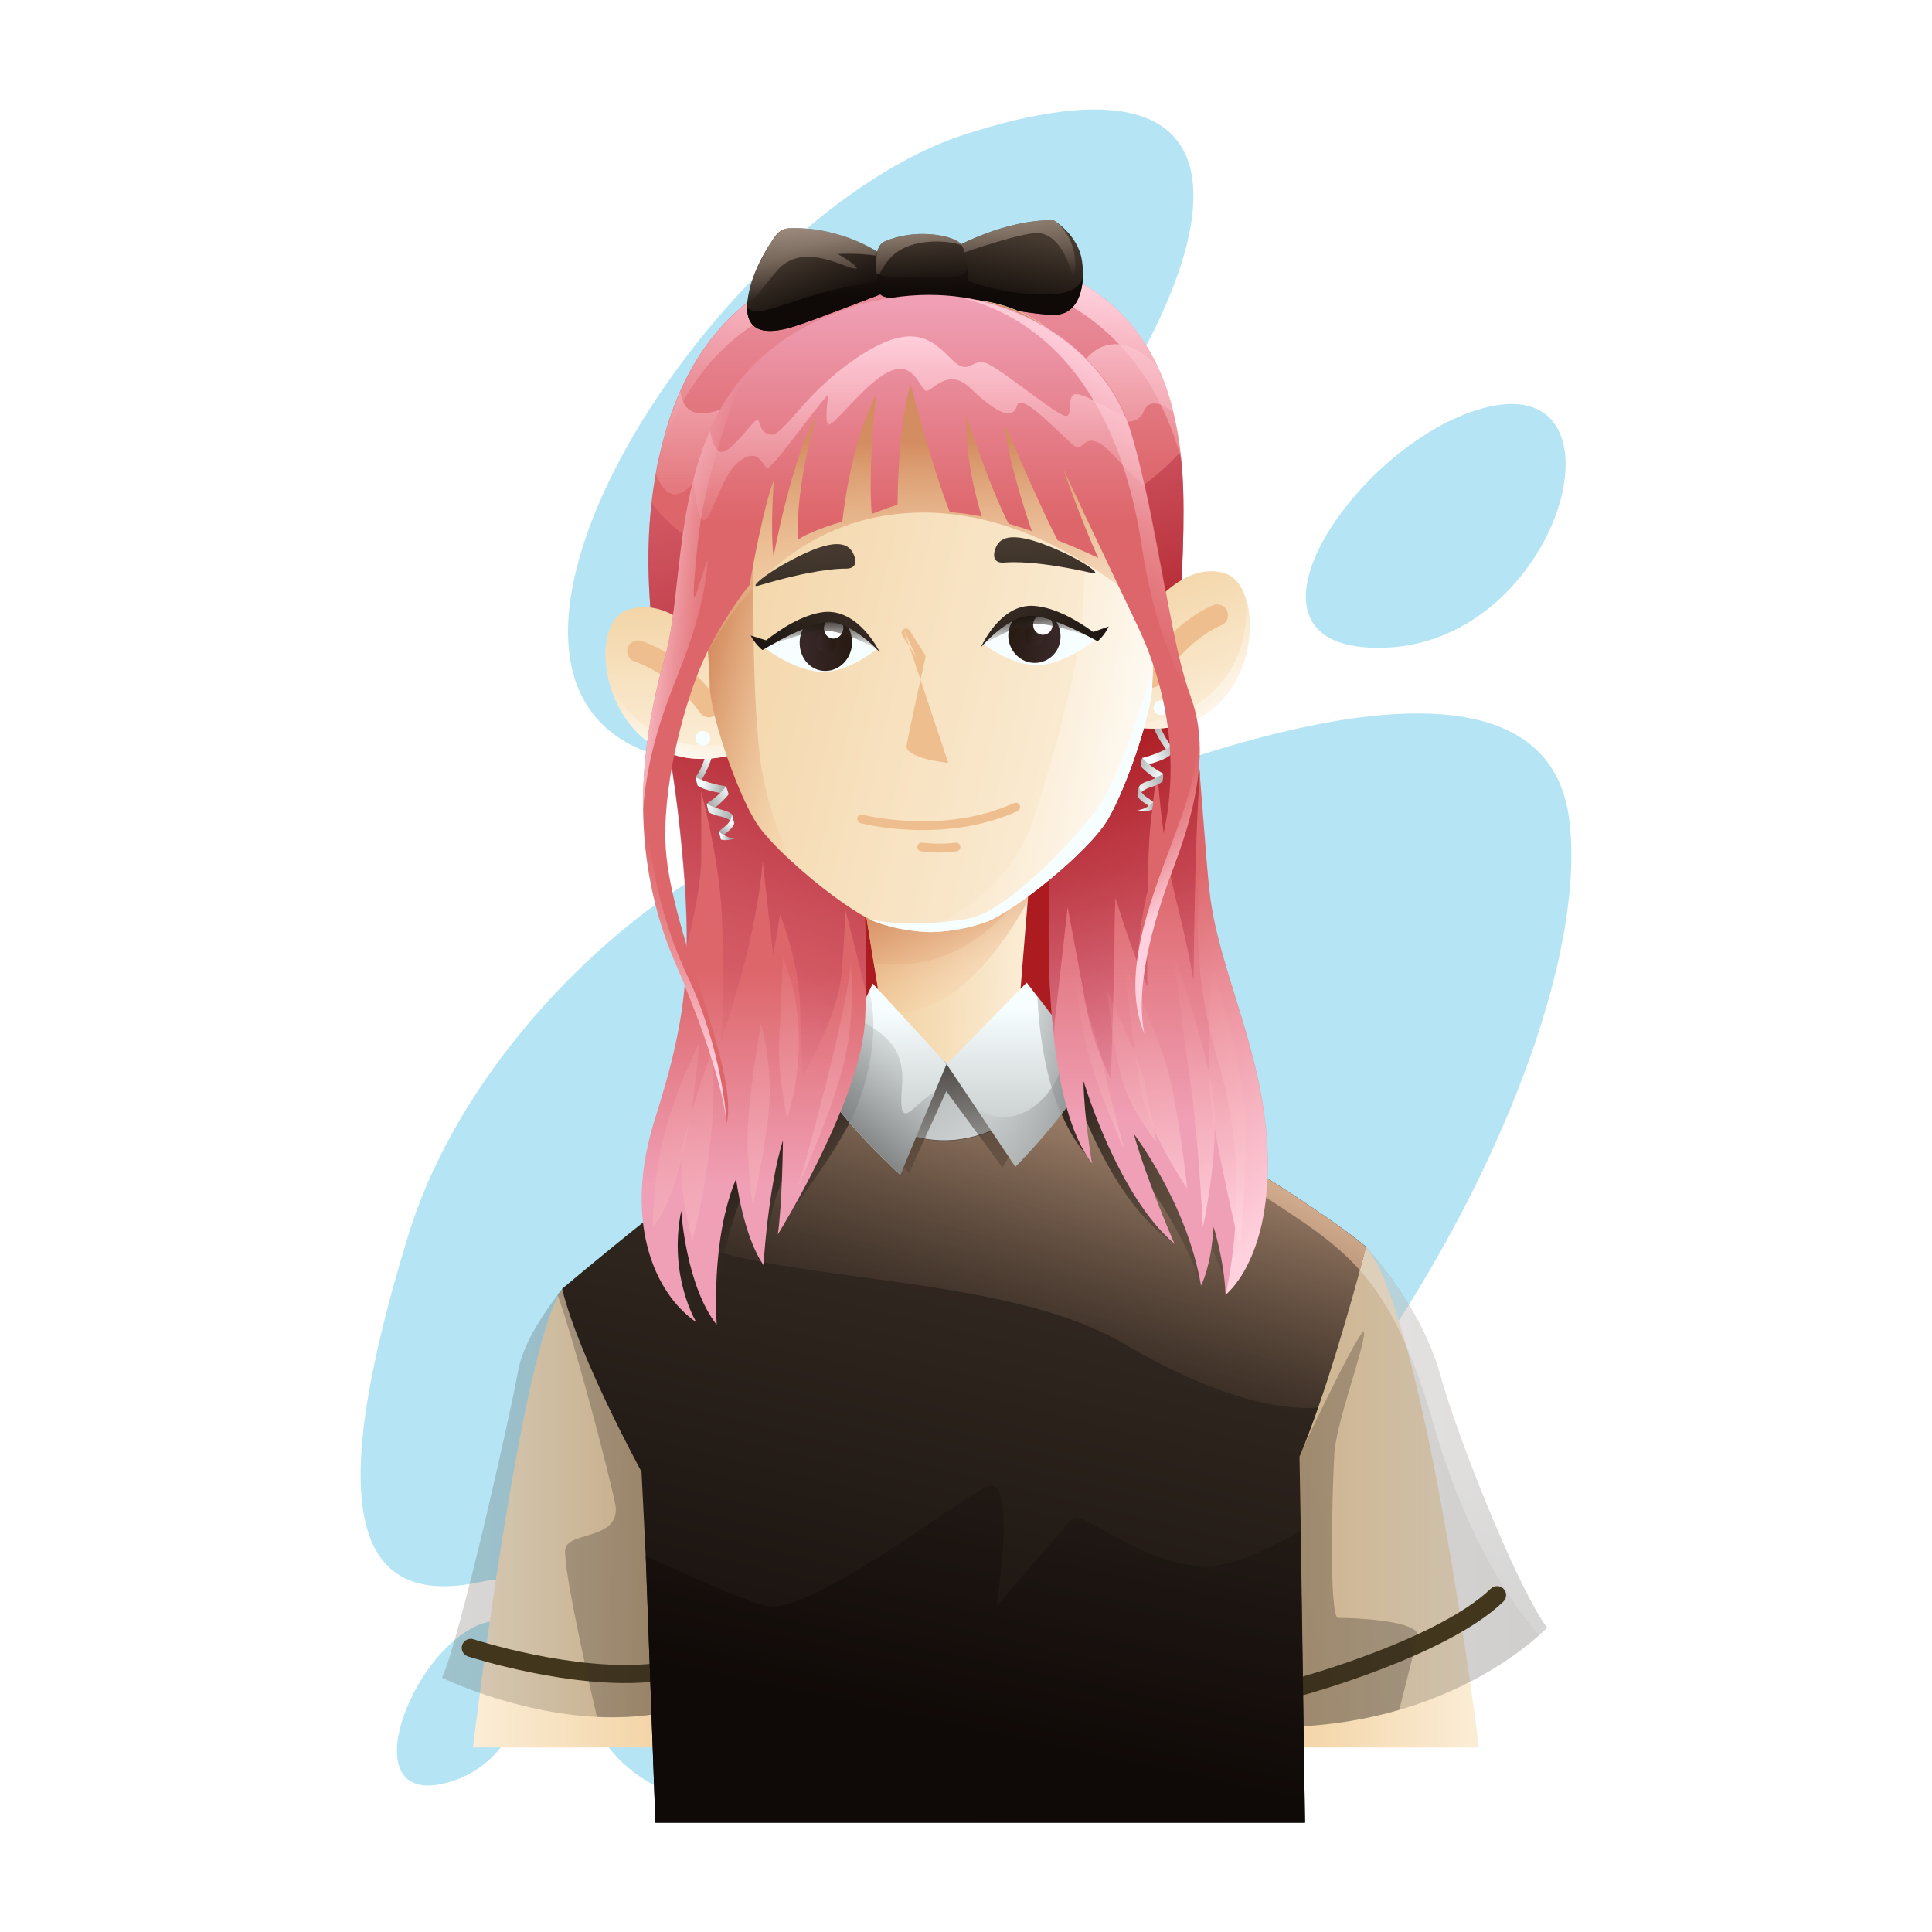 <svg width="600" height="600" viewBox="0 0 600 600" fill="none" xmlns="http://www.w3.org/2000/svg">
<rect width="600" height="600" fill="white"/>
<path d="M300.193 41.556C222.287 66.308 129.643 210.731 203.337 234.386C277.032 258.04 475.655 -14.237 300.193 41.556Z" fill="#B5E5F4"/>
<path d="M306.711 260.734C256.278 225.601 152.103 301.556 126.937 383.199C101.771 464.842 107.787 500.474 149.697 491.192C191.607 481.91 154.81 587.307 268.109 552.574C396.447 513.249 497.514 331.099 487.287 254.147C477.06 177.194 306.711 260.734 306.711 260.734Z" fill="#B5E5F4"/>
<path d="M462.521 126.294C422.415 135.276 375.993 203.046 430.136 201.15C484.278 199.254 507.239 116.313 462.521 126.294Z" fill="#B5E5F4"/>
<path d="M146.69 505.567C125.333 517.045 109.893 562.857 140.373 553.175C170.853 543.494 170.452 492.791 146.69 505.567Z" fill="#B5E5F4"/>
<path d="M174.663 400.364L211.36 401.462V542.691H146.89C146.89 542.691 161.829 417.731 174.663 400.364Z" fill="url(#paint0_linear)"/>
<path d="M424.221 387.287L394.844 401.46V542.689H459.314C459.314 542.689 442.77 409.644 424.221 387.287Z" fill="url(#paint1_linear)"/>
<path d="M346.912 365.432H259.281L204.035 207.435C201.729 190.568 200.326 173.8 202.331 156.134C202.632 153.139 203.133 150.145 203.634 147.151C203.835 145.754 204.136 144.356 204.437 142.959C204.637 142.061 204.838 141.262 205.038 140.364C206.642 133.577 208.648 127.189 211.254 121.4C223.587 93.753 247.751 77.385 287.355 77.385C320.944 77.385 346.812 87.066 359.345 113.515C361.45 117.907 363.055 122.698 364.358 127.988C365.26 131.78 366.062 135.873 366.564 140.264C366.664 141.162 366.764 142.061 366.865 142.959C367.165 146.053 367.366 149.147 367.466 152.541C369.171 209.032 346.912 365.432 346.912 365.432Z" fill="url(#paint2_linear)"/>
<path d="M346.912 365.431H259.281L204.035 207.434C201.729 190.566 200.326 173.799 202.331 156.133C217.872 177.492 256.574 186.574 301.793 174.298C339.793 163.918 358.041 150.044 366.564 140.363C367.065 144.255 367.366 148.347 367.466 152.639C369.171 209.031 346.912 365.431 346.912 365.431Z" fill="url(#paint3_linear)"/>
<path d="M364.459 128.09C360.75 125.196 356.839 123.699 355.135 127.891C351.425 136.873 332.976 122.601 325.156 130.985C317.335 139.369 286.053 130.186 266.802 123.798C247.451 117.411 232.01 125.595 223.187 139.369C215.166 151.845 208.649 159.63 203.736 147.253C203.936 145.856 204.237 144.459 204.538 143.061C206.142 135.276 208.448 128.09 211.356 121.503C211.958 127.391 215.968 133.081 233.214 122.301C260.786 105.134 271.916 90.762 295.678 108.827C319.441 126.892 332.275 118.209 336.787 112.121C340.897 106.532 349.219 103.338 359.346 113.618C361.452 117.91 363.156 122.701 364.459 128.09Z" fill="url(#paint4_linear)"/>
<path d="M366.963 143.059C356.736 104.633 324.852 75.289 266.097 87.965C227.194 96.349 213.057 118.007 205.136 140.464C206.74 133.677 208.746 127.289 211.353 121.5C223.685 93.853 247.849 77.485 287.453 77.485C321.042 77.485 346.91 87.166 359.443 113.616C361.548 118.007 363.153 122.798 364.456 128.088C365.358 131.881 366.161 135.973 366.662 140.364C366.762 141.163 366.862 142.161 366.963 143.059Z" fill="url(#paint5_linear)"/>
<path d="M275.634 90.557C275.634 90.557 250.968 100.139 246.156 101.536C241.644 102.833 232.119 105.229 232.019 95.547C232.019 95.348 232.019 95.248 232.019 95.048C232.019 94.549 232.019 94.05 232.119 93.551C233.121 84.768 238.335 76.683 240.942 73.09C241.945 71.793 243.449 70.994 245.053 70.895C262.198 70.296 274.13 79.278 274.13 79.278L274.23 79.877L275.232 87.463L275.634 90.557Z" fill="url(#paint6_linear)"/>
<path d="M265.109 83.37C261.199 82.671 248.666 74.986 241.046 84.368C237.236 88.959 234.228 92.951 232.122 95.047C232.122 94.548 232.122 94.049 232.222 93.55C233.225 84.767 238.439 76.683 241.046 73.089C242.048 71.792 243.552 70.993 245.156 70.894C262.302 70.295 274.233 79.278 274.233 79.278L274.333 79.876C268.217 78.379 260.196 78.878 260.196 78.878C260.196 78.878 269.019 84.068 265.109 83.37Z" fill="url(#paint7_linear)"/>
<path d="M275.231 87.465L275.632 90.559C275.632 90.559 250.967 100.141 246.154 101.538C241.642 102.835 232.117 105.231 232.017 95.549C235.827 99.043 244.65 93.254 259.088 89.96C265.906 88.363 271.22 87.764 275.231 87.465Z" fill="url(#paint8_linear)"/>
<path d="M336.289 86.267C335.988 92.255 333.482 97.445 328.067 97.745C321.149 98.144 298.088 93.054 298.088 93.054L297.587 86.267L297.086 79.18L296.885 76.685C296.885 76.685 312.125 68.102 327.265 68.401C327.566 68.601 334.785 73.092 335.988 80.778C336.289 82.674 336.389 84.47 336.289 86.267Z" fill="url(#paint9_linear)"/>
<path d="M332.89 85.868C332.489 82.275 328.779 71.995 321.661 72.394C316.347 72.694 303.413 76.985 297.196 79.181L296.996 76.686C296.996 76.686 312.236 68.102 327.376 68.402C337.101 75.787 333.291 89.461 332.89 85.868Z" fill="url(#paint10_linear)"/>
<path d="M336.289 86.267C335.989 92.255 333.482 97.445 328.068 97.745C321.149 98.144 298.089 93.054 298.089 93.054L297.587 86.267C297.888 86.267 298.089 86.167 298.089 86.167C298.089 86.167 307.814 90.958 322.553 91.457C331.477 91.756 335.186 89.76 336.289 86.267Z" fill="url(#paint11_linear)"/>
<path d="M299.493 92.553C297.488 94.35 274.226 93.751 273.324 91.256C273.023 90.457 272.622 88.86 272.321 86.864C272.221 86.265 272.121 85.567 272.121 84.968C271.72 80.876 272.021 76.184 274.728 74.987C283.952 70.995 294.68 72.891 297.788 75.186C298.089 75.386 298.39 75.785 298.691 76.184C299.593 77.781 300.295 80.576 300.496 83.371C300.897 87.363 300.596 91.555 299.493 92.553Z" fill="url(#paint12_linear)"/>
<path d="M298.696 76.183C294.084 74.486 284.86 74.287 279.345 77.78C275.435 80.175 273.429 84.267 272.427 86.863C272.326 86.264 272.226 85.565 272.226 84.966C271.825 80.874 272.126 76.183 274.833 74.985C284.057 70.993 294.786 72.889 297.894 75.185C298.094 75.385 298.395 75.684 298.696 76.183Z" fill="url(#paint13_linear)"/>
<path d="M299.494 92.554C297.488 94.35 274.227 93.752 273.325 91.257C273.024 90.258 272.422 87.763 272.122 84.969C275.531 86.566 283.251 86.266 289.969 86.166C297.589 85.967 299.895 86.066 300.496 83.372C300.897 87.364 300.597 91.556 299.494 92.554Z" fill="url(#paint14_linear)"/>
<path d="M320.151 265.33C320.05 267.925 319.649 273.415 319.148 280.002C317.744 297.468 315.639 322.72 315.639 323.618C315.639 324.816 298.995 342.682 298.995 342.682L275.333 323.818L273.728 313.837L266.409 268.125C269.116 254.251 320.552 255.848 320.151 265.33Z" fill="url(#paint15_linear)"/>
<path d="M320.151 265.324C320.051 267.919 319.65 273.408 319.149 279.996C312.23 292.572 294.985 318.622 273.729 313.831L271.423 299.159L266.51 268.119C268.716 257.439 299.497 255.942 313.433 260.034C317.544 261.332 320.251 263.128 320.151 265.324Z" fill="url(#paint16_linear)"/>
<path d="M319.351 274.607C318.549 274.906 303.409 303.451 271.324 299.16L266.411 268.119C268.617 257.44 299.398 255.942 313.335 260.035C317.446 268.119 319.351 274.607 319.351 274.607Z" fill="url(#paint17_linear)"/>
<path d="M335.287 332.394C335.287 332.394 327.867 343.173 317.339 352.156C314.532 354.551 311.524 356.747 308.416 358.643C303.302 361.738 297.788 363.734 292.173 363.834C288.764 363.834 285.756 363.434 283.049 362.636C281.746 362.237 280.643 361.837 279.439 361.338C267.007 356.048 262.094 344.071 262.094 344.071V343.972L264.4 336.386L272.421 309.737L281.746 318.62L294.078 330.298L313.229 320.018L319.545 316.624L335.287 332.394Z" fill="url(#paint18_linear)"/>
<path opacity="0.2" d="M205.849 531.914C199.031 533.211 192.113 533.511 185.395 533.211C159.326 531.914 137.268 521.035 137.268 521.035C142.682 509.557 158.825 437.794 160.83 426.017C162.434 416.735 170.054 406.155 173.263 402.063C174.065 400.965 174.667 400.366 174.667 400.366L202.741 456.059L205.849 531.914Z" fill="url(#paint19_linear)"/>
<path fill-rule="evenodd" clip-rule="evenodd" d="M143.529 510.883C144.008 509.411 145.59 508.606 147.063 509.085L147.08 509.09L147.142 509.11C147.199 509.128 147.286 509.156 147.401 509.192C147.631 509.265 147.976 509.372 148.426 509.508C149.327 509.78 150.647 510.169 152.312 510.628C155.644 511.545 160.346 512.743 165.817 513.857C176.815 516.095 190.692 517.949 202.744 516.648C204.284 516.482 205.667 517.596 205.833 519.135C205.999 520.675 204.886 522.058 203.346 522.224C190.433 523.618 175.885 521.629 164.699 519.352C159.078 518.207 154.249 516.978 150.823 516.034C149.108 515.562 147.743 515.16 146.802 514.875C146.332 514.733 145.967 514.62 145.718 514.542C145.594 514.503 145.498 514.472 145.433 514.451L145.357 514.427L145.33 514.418C145.33 514.418 145.327 514.417 146.195 511.751L145.327 514.417C143.855 513.938 143.05 512.355 143.529 510.883Z" fill="#42371C"/>
<path opacity="0.3" d="M202.741 456.055L205.849 531.91C199.031 533.208 192.113 533.507 185.395 533.208C180.783 513.745 174.667 484.8 175.569 480.908C176.773 475.418 193.416 478.413 191.01 466.735C188.905 456.754 179.079 419.126 173.163 402.059C173.965 400.961 174.567 400.362 174.567 400.362L202.741 456.055Z" fill="url(#paint20_linear)"/>
<path opacity="0.2" d="M480.47 505.462C480.47 505.462 479.668 506.361 477.964 507.858C472.449 512.748 458.011 524.226 434.549 531.013C424.623 533.908 413.193 535.904 400.159 536.303L396.75 456.457L396.148 442.384L398.955 436.794L421.214 393.178L424.222 387.189C424.222 387.189 441.167 405.155 447.183 426.714C453.198 448.372 472.148 494.783 480.47 505.462Z" fill="url(#paint21_linear)"/>
<path opacity="0.3" d="M480.467 505.462C480.467 505.462 479.665 506.361 477.961 507.858C470.441 499.274 455.602 478.813 444.974 441.585C438.256 417.93 431.037 404.356 422.314 394.475C421.913 394.076 421.512 393.677 421.211 393.278L424.219 387.289C424.219 387.289 441.164 405.255 447.179 426.813C453.195 448.372 472.145 494.783 480.467 505.462Z" fill="url(#paint22_linear)"/>
<path fill-rule="evenodd" clip-rule="evenodd" d="M466.944 493.436C468.02 494.55 467.99 496.325 466.876 497.401C457.953 506.021 442.243 513.274 429.15 518.312C422.534 520.859 416.457 522.887 412.035 524.278C409.823 524.974 408.023 525.511 406.772 525.876C406.146 526.058 405.658 526.197 405.325 526.291C405.158 526.338 405.03 526.373 404.942 526.398L404.842 526.425L404.808 526.434C404.808 526.435 404.805 526.435 404.067 523.73L404.805 526.435C403.311 526.843 401.77 525.962 401.362 524.468C400.955 522.974 401.836 521.433 403.329 521.025M403.329 521.025L403.356 521.018L403.445 520.993C403.525 520.971 403.646 520.937 403.805 520.893C404.123 520.803 404.595 520.669 405.203 520.492C406.42 520.137 408.183 519.611 410.352 518.928C414.694 517.562 420.656 515.573 427.136 513.079C440.237 508.037 454.958 501.117 462.98 493.368C464.093 492.292 465.868 492.323 466.944 493.436" fill="#42371C"/>
<path opacity="0.3" d="M440.264 508.561C439.662 510.358 437.557 519.341 434.549 531.018C424.623 533.913 413.192 535.909 400.158 536.308L396.749 456.461C399.757 456.361 401.461 456.361 401.461 456.361C401.461 456.361 423.62 409.052 423.62 414.043C423.62 419.033 414.997 441.69 414.396 451.471C413.794 461.252 412.591 502.473 415.599 502.473C418.707 502.373 442.069 503.072 440.264 508.561Z" fill="url(#paint23_linear)"/>
<path d="M409.386 437.095C407.481 442.585 405.476 447.875 403.57 452.366L403.972 475.422L405.275 566.048H203.543L200.535 483.207L199.232 457.057C199.232 457.057 179.68 421.326 174.567 400.266C174.567 400.266 185.596 390.884 200.736 378.807C202.741 377.21 204.746 375.613 206.852 374.016C223.195 361.341 242.947 346.868 259.29 337.686C259.29 337.686 261.797 340.481 266.008 343.774C272.525 348.765 283.153 354.953 295.686 354.055C307.818 353.256 319.449 345.471 326.969 339.283C332.182 334.991 335.491 331.298 335.491 331.298C335.491 331.298 359.855 345.072 384.019 359.943C399.861 369.725 415.602 380.005 424.225 387.191C424.225 387.291 417.206 414.539 409.386 437.095Z" fill="url(#paint24_linear)"/>
<path d="M424.227 387.291C424.127 387.591 423.425 390.285 422.322 394.477C419.715 404.059 414.802 421.625 409.388 437.096C406.18 437.395 402.67 437.295 398.96 436.796C384.222 435 366.475 427.614 349.63 417.633C307.419 392.581 228.11 400.366 200.838 378.907C202.844 377.31 204.849 375.713 206.955 374.116C223.298 361.441 243.05 346.969 259.393 337.786C259.393 337.786 261.899 340.581 266.11 343.875C272.628 348.865 283.256 355.053 295.789 354.155C307.921 353.356 319.551 345.571 327.071 339.383C332.285 335.091 335.594 331.398 335.594 331.398C335.594 331.398 346.021 337.287 359.958 345.471C367.377 349.863 375.699 354.853 384.121 360.043C399.963 369.825 415.705 380.105 424.227 387.291Z" fill="url(#paint25_linear)"/>
<path d="M424.229 387.29C424.129 387.589 423.427 390.284 422.324 394.476C421.923 394.077 421.522 393.678 421.221 393.278C410.894 382.2 398.16 375.712 381.316 363.835C372.793 357.846 365.775 351.558 359.959 345.57C367.379 349.961 375.701 354.952 384.123 360.142C399.965 369.823 415.706 380.104 424.229 387.29Z" fill="url(#paint26_linear)"/>
<path d="M327.167 335.191L317.341 352.159L311.325 362.639L308.418 358.646L293.879 338.884L283.051 362.639L282.349 364.235L279.542 361.341L262.096 344.074L264.402 336.489L281.748 318.623L293.98 330.4L313.13 320.02L327.167 335.191Z" fill="url(#paint27_linear)"/>
<path d="M384.02 360.046C383.318 378.411 381.012 398.772 381.012 398.772L373.693 381.006L373.091 399.171C366.775 379.908 350.933 359.946 350.933 359.946L364.87 386.296C345.92 374.319 334.891 341.781 334.891 341.781L339.202 360.645C333.587 355.056 329.777 347.371 327.271 339.486C332.484 335.194 335.793 331.501 335.793 331.501C335.793 331.501 359.957 345.175 384.02 360.046Z" fill="url(#paint28_linear)"/>
<path d="M266.109 343.879C266.109 343.979 266.109 343.979 266.008 344.079C260.795 356.954 243.85 378.613 243.85 378.613C243.85 378.613 246.858 358.851 243.048 366.636C239.238 374.421 237.934 386.997 237.934 387.396C237.934 387.795 230.816 370.628 230.816 370.628C224.8 384.102 221.892 405.162 221.892 405.162C221.892 405.162 217.581 363.741 215.174 379.711C212.768 395.68 215.375 410.452 215.375 410.452L205.449 390.19L207.053 374.221C223.396 361.545 243.148 347.073 259.491 337.891C259.391 337.791 261.897 340.586 266.109 343.879Z" fill="url(#paint29_linear)"/>
<path d="M405.279 566.046H203.547L200.54 483.205C214.677 489.693 230.418 496.679 237.437 498.676C250.471 502.369 296.392 466.537 306.318 461.746C316.144 456.956 309.527 498.376 309.427 498.975C309.727 498.576 330.482 474.422 332.989 471.528C335.495 468.633 352.54 484.603 372.493 486.399C380.714 487.198 392.646 481.908 403.875 475.42L405.279 566.046Z" fill="url(#paint30_linear)"/>
<path d="M293.981 330.398L290.371 338.981L279.543 364.832C279.543 364.832 271.121 357.246 263.801 348.663C260.693 345.07 257.886 341.277 255.88 337.784L266.007 316.125L269.917 307.841L271.02 305.446L293.981 330.398Z" fill="url(#paint31_linear)"/>
<path d="M290.469 338.982L279.64 364.832C279.64 364.832 271.218 357.247 263.899 348.663C260.791 345.07 257.983 341.277 255.978 337.784L266.105 316.125C273.123 320.417 281.245 324.11 280.142 337.185C278.738 353.055 283.651 342.675 290.469 338.982Z" fill="url(#paint32_linear)"/>
<path d="M266.004 344.07C265.403 345.468 264.701 347.065 263.899 348.662C260.891 345.069 257.983 341.276 255.978 337.783L269.915 307.74C272.923 318.02 270.416 333.191 266.004 344.07Z" fill="url(#paint33_linear)"/>
<path d="M338.998 331.194C336.792 335.984 333.283 341.274 329.573 346.065C322.755 354.948 315.335 362.334 315.335 362.334L302.903 343.769L293.979 330.495L318.845 305.144L322.053 309.335L331.478 321.612L338.998 331.194Z" fill="url(#paint34_linear)"/>
<path d="M338.993 331.194C336.787 335.985 333.278 341.275 329.568 346.066C322.75 354.949 315.331 362.335 315.331 362.335L302.898 343.77C313.827 352.553 330.671 342.173 331.573 321.613L338.993 331.194Z" fill="url(#paint35_linear)"/>
<path d="M338.996 331.195C336.791 335.986 333.281 341.275 329.571 346.066C324.057 333.191 322.553 318.12 322.152 309.237L338.996 331.195Z" fill="url(#paint36_linear)"/>
<path d="M267.507 261.432C267.507 261.432 269.212 284.986 268.911 307.942C268.911 310.637 268.811 313.232 268.71 315.827C267.908 340.979 241.539 383.398 241.539 383.398C242.942 374.415 243.143 354.154 243.143 354.154C238.43 369.424 237.127 392.88 237.127 392.88C230.81 383.897 228.605 366.131 228.605 366.131C220.583 384.995 222.589 411.444 222.589 411.444C212.963 399.167 211.56 376.012 211.56 376.012C207.449 396.473 216.272 410.645 216.272 410.645C202.736 401.363 193.512 378.407 203.438 347.367C209.755 327.405 212.963 312.833 213.264 294.368C213.465 284.088 212.763 272.51 211.259 258.138C209.454 240.472 206.246 223.904 204.04 207.335H275.729L267.507 261.432Z" fill="url(#paint37_linear)"/>
<path d="M202.841 381C202.841 381 202.439 368.524 205.949 353.752C209.458 338.981 217.078 323.91 217.078 323.91C217.078 323.91 214.672 366.029 202.841 381Z" fill="url(#paint38_linear)"/>
<path d="M221.088 326.602C221.088 326.602 213.869 345.465 211.964 356.943C210.059 368.421 215.072 385.189 215.072 385.189C215.072 385.189 223.795 353.35 221.088 326.602Z" fill="url(#paint39_linear)"/>
<path d="M236.329 317.92C236.329 317.92 231.617 343.871 232.218 356.646C232.82 369.422 233.822 374.013 233.822 374.013C233.822 374.013 238.735 352.554 239.036 340.078C239.237 327.602 236.329 317.92 236.329 317.92Z" fill="url(#paint40_linear)"/>
<path d="M243.147 297.46C243.147 297.46 242.345 314.427 241.944 324.109C241.543 333.69 244.45 347.264 244.45 347.264C244.45 347.264 253.474 322.013 243.147 297.46Z" fill="url(#paint41_linear)"/>
<path d="M264.205 299.356C264.205 299.356 265.809 313.728 262.3 329.199C258.791 344.669 247.962 368.324 247.962 368.324C247.962 368.324 262.4 318.12 264.205 299.356Z" fill="url(#paint42_linear)"/>
<path d="M267.506 261.431C267.506 261.431 269.21 284.986 268.91 307.942L262.493 282.291C262.493 282.291 262.493 289.277 261.29 302.751C260.086 316.226 249.258 334.291 249.258 334.291C249.258 334.291 248.857 326.107 248.456 312.233C248.055 298.36 242.239 283.987 242.239 283.987L240.134 296.663L236.825 267.22C236.825 267.22 236.825 273.408 233.516 289.277C230.208 305.247 223.991 323.212 223.991 323.212C223.991 323.212 225.194 298.659 223.991 281.492C222.788 264.325 217.775 245.861 217.775 245.861C217.775 245.861 217.775 250.352 217.775 265.922C217.775 274.306 215.369 285.584 213.163 294.368C213.363 284.087 212.661 272.509 211.157 258.137C209.353 240.471 206.144 223.903 203.938 207.334H275.627L267.506 261.431Z" fill="url(#paint43_linear)"/>
<path d="M380.603 402.065C380.202 391.386 376.893 381.006 376.893 381.006C376.091 393.682 372.983 399.271 372.983 399.271C368.671 373.72 352.128 352.161 352.128 352.161C356.038 366.334 364.761 386.296 364.761 386.296C347.014 371.324 336.487 335.693 336.487 335.693C336.687 347.57 339.093 360.845 339.194 361.244C332.376 352.76 328.866 337.09 327.162 320.921C324.355 294.572 326.36 267.025 326.36 267.025L350.724 191.869L365.563 184.483C369.173 199.754 371.078 220.514 372.582 239.976C372.983 245.666 373.484 251.255 373.885 256.644C374.487 264.23 374.988 271.316 375.69 277.305C378.397 301.658 393.136 327.608 393.737 359.747C394.239 391.785 380.603 402.065 380.603 402.065Z" fill="url(#paint44_linear)"/>
<path d="M380.606 402.067C380.606 402.067 389.429 366.934 378.5 330.304C368.073 295.371 373.086 273.513 373.788 256.646C374.389 264.231 374.891 271.317 375.592 277.306C378.3 301.659 393.038 327.609 393.64 359.748C394.242 391.786 380.606 402.067 380.606 402.067Z" fill="url(#paint45_linear)"/>
<path d="M372.582 239.976C372.582 240.176 372.582 240.276 372.582 240.475C370.978 262.334 370.677 304.652 370.677 304.652C370.677 304.652 369.073 294.572 364.861 277.904C360.751 261.236 359.347 238.879 359.347 238.879C359.347 238.879 359.046 241.573 357.442 254.748C355.838 267.823 356.339 306.349 356.339 306.349C351.927 297.067 346.413 278.802 346.413 278.802C346.413 278.802 346.112 284.491 346.112 292.675C346.112 300.86 345.009 334.994 345.009 334.994C345.009 334.994 339.795 325.712 337.589 313.935C335.384 302.157 331.574 281.696 331.574 281.696L327.162 320.921C324.355 294.572 326.36 267.025 326.36 267.025L350.724 191.869L365.563 184.483C369.072 199.853 370.978 220.514 372.582 239.976Z" fill="url(#paint46_linear)"/>
<path d="M376.593 300.261C376.593 300.261 386.219 330.603 386.82 348.069C387.322 365.536 385.216 387.893 385.216 387.893C385.216 387.893 380.303 368.23 376.994 348.867C373.585 329.405 376.593 300.261 376.593 300.261Z" fill="url(#paint47_linear)"/>
<path d="M364.266 295.573C364.266 295.573 376.398 329.108 377.2 344.978C378.002 360.848 373.59 381.009 373.59 381.009C373.59 381.009 371.986 351.765 369.78 336.794C367.574 321.822 364.266 295.573 364.266 295.573Z" fill="url(#paint48_linear)"/>
<path d="M349.12 299.464C349.12 299.464 359.848 320.524 363.157 334.098C366.466 347.772 368.672 369.031 368.672 369.031C368.672 369.031 356.038 351.065 353.833 336.294C351.526 321.522 349.12 299.464 349.12 299.464Z" fill="url(#paint49_linear)"/>
<path d="M343.708 307.152C343.708 307.152 353.734 328.311 355.438 335.897C357.043 343.582 359.048 354.561 359.048 354.561C359.048 354.561 351.428 345.379 348.62 335.697C345.813 326.016 343.708 307.152 343.708 307.152Z" fill="url(#paint50_linear)"/>
<path d="M334.081 303.258C334.081 303.258 340.999 323.22 342.503 330.506C344.007 337.891 349.221 357.154 349.221 357.154C349.221 357.154 341.501 340.486 338.092 327.511C334.582 314.536 334.081 303.258 334.081 303.258Z" fill="url(#paint51_linear)"/>
<path d="M219.18 234.29C219.18 234.29 218.077 238.881 215.971 241.376L216.673 244.071C216.673 244.071 219.681 239.979 221.085 234.988L219.18 234.29Z" fill="url(#paint52_linear)"/>
<path d="M215.969 241.376C215.969 241.376 220.18 243.472 225.394 244.171L226.196 246.666C226.196 246.666 218.977 245.768 216.671 243.971L215.969 241.376Z" fill="url(#paint53_linear)"/>
<path d="M225.491 244.167L226.293 246.662C226.293 246.662 223.786 249.956 220.077 252.152L219.475 249.557C219.475 249.656 223.887 246.662 225.491 244.167Z" fill="url(#paint54_linear)"/>
<path d="M219.475 249.657C219.475 249.657 222.082 250.955 224.388 251.554C226.694 252.152 227.296 252.851 227.296 252.851L228.098 255.746C228.098 255.746 226.293 254.049 223.786 253.55C221.28 253.051 220.077 252.252 220.077 252.252L219.475 249.657Z" fill="url(#paint55_linear)"/>
<path d="M228 255.745C228 255.745 227.9 256.843 225.794 258.44C224.19 259.638 223.989 260.636 223.989 260.636L223.288 258.241C223.288 258.241 224.09 257.442 225.393 256.444C227.298 254.847 227.298 252.951 227.298 252.951L228 255.745Z" fill="url(#paint56_linear)"/>
<path d="M223.288 258.242C223.288 258.242 225.594 260.438 228.301 260.338C228.301 260.338 225.995 261.336 223.889 260.737L223.288 258.242Z" fill="url(#paint57_linear)"/>
<path d="M227.298 234.484C204.839 240.074 192.406 225.302 188.997 211.129C186.591 201.248 188.696 191.666 194.712 189.471C209.551 183.981 223.588 204.242 223.588 204.242L226.697 230.991L227.298 234.484Z" fill="url(#paint58_linear)"/>
<path d="M227.298 234.486C204.839 240.075 192.406 225.304 188.997 211.131C194.311 223.308 207.345 234.386 226.797 230.893L227.298 234.486Z" fill="url(#paint59_linear)"/>
<path fill-rule="evenodd" clip-rule="evenodd" d="M194.89 201.316C195.406 199.53 197.271 198.502 199.057 199.017L198.122 202.25C199.057 199.017 199.058 199.018 199.059 199.018L199.062 199.019L199.069 199.021L199.086 199.026L199.133 199.04C199.171 199.052 199.221 199.067 199.282 199.086C199.404 199.125 199.571 199.18 199.781 199.253C200.199 199.398 200.786 199.616 201.511 199.918C202.959 200.522 204.963 201.468 207.277 202.86C211.904 205.646 217.794 210.235 222.925 217.471C224 218.986 223.643 221.087 222.127 222.162C220.611 223.236 218.511 222.879 217.436 221.363C212.942 215.025 207.802 211.031 203.807 208.626C201.809 207.423 200.104 206.622 198.92 206.129C198.329 205.882 197.869 205.713 197.57 205.609C197.421 205.557 197.312 205.521 197.247 205.501L197.183 205.481L197.184 205.481L197.186 205.481C195.402 204.965 194.374 203.1 194.89 201.316ZM197.183 205.481C197.178 205.479 197.176 205.479 197.177 205.479L197.18 205.48L197.183 205.481Z" fill="#EFBE8E"/>
<path d="M218.278 231.588C219.551 231.588 220.584 230.56 220.584 229.292C220.584 228.024 219.551 226.997 218.278 226.997C217.004 226.997 215.972 228.024 215.972 229.292C215.972 230.56 217.004 231.588 218.278 231.588Z" fill="#F7FEFF"/>
<path d="M360.05 224.903C360.05 224.903 361.654 229.395 363.86 231.69L363.459 234.385C363.459 234.385 360.05 230.592 358.245 225.802L360.05 224.903Z" fill="url(#paint60_linear)"/>
<path d="M363.862 231.689C363.862 231.689 359.852 234.185 354.738 235.382L354.237 237.977C354.237 237.977 361.356 236.48 363.461 234.484L363.862 231.689Z" fill="url(#paint61_linear)"/>
<path d="M354.738 235.381L354.237 237.976C354.237 237.976 357.044 241.07 360.955 242.866L361.255 240.271C361.255 240.271 356.543 237.676 354.738 235.381Z" fill="url(#paint62_linear)"/>
<path d="M361.252 240.271C361.252 240.271 358.846 241.868 356.539 242.567C354.233 243.266 353.832 244.164 353.832 244.164L353.331 247.058C353.331 247.058 354.935 245.162 357.342 244.463C359.748 243.765 360.951 242.767 360.951 242.767L361.252 240.271Z" fill="url(#paint63_linear)"/>
<path d="M353.232 247.065C353.232 247.065 353.432 248.163 355.739 249.561C357.443 250.658 357.744 251.557 357.744 251.557L358.145 249.062C358.145 249.062 357.343 248.363 355.939 247.465C353.934 246.067 353.733 244.171 353.733 244.171L353.232 247.065Z" fill="url(#paint64_linear)"/>
<path d="M358.144 249.058C358.144 249.058 356.038 251.454 353.331 251.553C353.331 251.553 355.637 252.352 357.743 251.454L358.144 249.058Z" fill="url(#paint65_linear)"/>
<path d="M351.935 225.8V224.702L352.636 195.258C352.636 195.258 364.768 173.899 380.009 177.892C382.916 178.69 385.122 181.086 386.425 184.479C392.441 198.852 383.418 230.691 351.935 225.8Z" fill="url(#paint66_linear)"/>
<path d="M351.932 225.802V224.704C379.906 223.107 389.431 200.55 386.523 184.481C392.439 198.853 383.415 230.692 351.932 225.802Z" fill="url(#paint67_linear)"/>
<path fill-rule="evenodd" clip-rule="evenodd" d="M381.134 189.846C381.808 191.574 380.956 193.521 379.231 194.2C379.23 194.2 379.229 194.201 379.227 194.201L379.166 194.227C379.103 194.253 378.999 194.298 378.855 194.363C378.568 194.493 378.128 194.703 377.563 195.001C376.433 195.6 374.813 196.552 372.938 197.932C369.19 200.693 364.448 205.151 360.562 211.909C359.636 213.52 357.579 214.075 355.968 213.149C354.357 212.222 353.802 210.166 354.729 208.555C359.164 200.841 364.599 195.717 368.948 192.514C371.122 190.913 373.029 189.788 374.415 189.054C375.108 188.687 375.673 188.417 376.076 188.234C376.278 188.143 376.44 188.073 376.558 188.023C376.617 187.998 376.665 187.979 376.702 187.964L376.748 187.945L376.765 187.939L376.771 187.936L376.774 187.935C376.776 187.934 376.777 187.934 377.999 191.069L376.777 187.934C378.508 187.259 380.459 188.115 381.134 189.846Z" fill="#EFBE8E"/>
<path d="M360.553 222.11C361.826 222.11 362.859 221.082 362.859 219.815C362.859 218.547 361.826 217.519 360.553 217.519C359.279 217.519 358.247 218.547 358.247 219.815C358.247 221.082 359.279 222.11 360.553 222.11Z" fill="#F7FEFF"/>
<path d="M358.653 191.271C358.653 197.858 358.252 203.347 358.051 207.639C357.951 209.635 357.851 211.332 357.851 212.729C357.851 220.914 350.03 244.169 344.115 254.35C338.199 264.53 315.138 282.895 306.616 286.188C297.993 289.482 289.069 289.482 289.069 289.482C289.069 289.482 286.563 289.482 282.953 288.983C279.745 288.584 275.634 287.785 271.624 286.188C271.122 285.989 270.621 285.789 270.12 285.49C264.304 282.695 254.178 275.21 245.956 267.624C240.742 262.833 236.23 258.042 234.125 254.25C228.209 244.069 220.388 220.814 220.388 212.63C220.388 210.134 220.188 206.841 219.887 202.549C219.386 192.768 218.985 178.595 221.792 161.128C223.597 149.95 227.908 135.178 235.428 122.203C244.652 106.234 258.89 92.959 279.344 92.959L288.969 92.161L298.595 92.959C316.041 92.959 328.874 102.441 337.998 115.117C348.326 129.489 354.041 147.854 356.146 161.128C358.252 172.806 358.653 182.986 358.653 191.271Z" fill="url(#paint68_linear)"/>
<path d="M358.649 191.268C358.649 197.856 358.248 203.345 358.048 207.637C357.947 209.633 357.847 211.33 357.847 212.727C357.847 220.911 350.027 244.167 344.111 254.347C338.195 264.528 315.135 282.892 306.612 286.186C297.989 289.48 289.066 289.48 289.066 289.48C289.066 289.48 286.559 289.48 282.95 288.981C304.005 285.188 316.739 266.025 319.847 257.242C323.757 246.063 333.984 213.725 335.99 192.466C337.393 177.295 337.995 137.072 338.195 115.314C348.523 129.686 354.238 148.051 356.343 161.326C358.248 172.804 358.649 182.984 358.649 191.268Z" fill="url(#paint69_linear)"/>
<path d="M358.044 207.636C357.943 209.632 357.843 211.329 357.843 212.726C357.843 220.911 350.022 244.166 344.107 254.347C338.191 264.527 315.13 282.892 306.608 286.186C297.985 289.479 289.062 289.479 289.062 289.479C289.062 289.479 280.138 289.479 271.616 286.186C271.114 285.986 270.613 285.786 270.112 285.487C280.74 287.782 291.368 286.685 299.79 285.487C311.421 283.89 330.17 264.527 339.996 252.251C346.513 244.066 353.933 221.41 358.044 207.636Z" fill="#F7FEFF"/>
<path d="M245.951 267.72C240.737 262.929 236.225 258.138 234.12 254.346C228.204 244.165 220.384 220.91 220.384 212.725C220.384 210.23 220.183 206.936 219.882 202.645C219.381 192.863 218.98 178.691 221.787 161.224C223.592 150.046 227.903 135.274 235.423 122.299C234.922 132.879 232.014 198.752 235.925 234.384C237.328 246.56 241.239 257.939 245.951 267.72Z" fill="url(#paint70_linear)"/>
<path d="M358.648 191.27C346.315 179.892 316.136 156.437 280.542 159.431C244.547 162.426 226.399 190.073 219.882 202.648C219.381 192.867 218.98 178.694 221.787 161.228C225.898 136.276 242.241 93.059 279.339 93.059L288.964 92.26L298.59 93.059C335.687 93.059 352.131 136.376 356.141 161.228C358.247 172.806 358.648 182.986 358.648 191.27Z" fill="url(#paint71_linear)"/>
<path fill-rule="evenodd" clip-rule="evenodd" d="M280.611 195.404C281.247 194.998 282.092 195.185 282.499 195.821L287.211 203.207C287.407 203.514 287.472 203.887 287.392 204.242L286.058 203.943C287.392 204.242 287.392 204.242 287.392 204.242L287.138 205.376C286.977 206.099 286.746 207.134 286.469 208.381C285.914 210.876 285.175 214.217 284.436 217.608C283.697 221 282.959 224.437 282.406 227.124C282.13 228.469 281.901 229.619 281.741 230.479C281.662 230.91 281.601 231.259 281.56 231.521C281.528 231.73 281.516 231.838 281.512 231.876C281.511 231.883 281.511 231.888 281.511 231.89C281.534 232.488 281.956 233.176 283.137 233.919C284.306 234.654 285.929 235.248 287.652 235.708C289.357 236.164 291.071 236.467 292.367 236.656C293.013 236.75 293.55 236.815 293.923 236.856C294.11 236.877 294.256 236.892 294.353 236.901L294.463 236.912L294.489 236.914L294.495 236.914M284.6 204.199L280.193 197.292C279.787 196.656 279.974 195.81 280.611 195.404" fill="#EFBE8E"/>
<path fill-rule="evenodd" clip-rule="evenodd" d="M316.68 250.082C316.994 250.768 316.692 251.58 316.005 251.894C304.509 257.156 292.315 258.085 283.047 257.718C278.405 257.535 274.474 257.025 271.699 256.561C270.311 256.328 269.211 256.107 268.454 255.943C268.076 255.861 267.783 255.793 267.583 255.745C267.483 255.721 267.406 255.702 267.353 255.689L267.291 255.673L267.274 255.669L267.269 255.668C267.269 255.668 267.267 255.667 267.61 254.344L267.267 255.667C266.536 255.477 266.097 254.731 266.287 254C266.477 253.269 267.223 252.831 267.954 253.02M267.954 253.02L267.966 253.023L268.015 253.036C268.059 253.047 268.127 253.064 268.219 253.085C268.401 253.129 268.675 253.193 269.034 253.271C269.752 253.426 270.809 253.639 272.151 253.864C274.834 254.313 278.649 254.808 283.155 254.986C292.185 255.343 303.904 254.426 314.867 249.408C315.554 249.093 316.365 249.395 316.68 250.082" fill="#EFBE8E"/>
<path fill-rule="evenodd" clip-rule="evenodd" d="M298.234 262.804C298.36 263.549 297.859 264.254 297.114 264.381C294.615 264.804 291.845 264.799 289.739 264.698C288.677 264.646 287.767 264.57 287.121 264.505C286.797 264.473 286.539 264.444 286.36 264.423C286.271 264.412 286.201 264.404 286.153 264.398L286.097 264.39L286.082 264.388L286.077 264.388C286.077 264.388 286.075 264.387 286.258 263.032L286.077 264.388C285.329 264.287 284.802 263.598 284.903 262.85C285.004 262.101 285.692 261.577 286.441 261.678L286.453 261.679L286.498 261.685C286.539 261.69 286.601 261.698 286.682 261.708C286.845 261.727 287.086 261.754 287.391 261.784C288.001 261.845 288.864 261.918 289.871 261.966C291.901 262.064 294.444 262.06 296.658 261.684C297.402 261.558 298.108 262.06 298.234 262.804Z" fill="#EFBE8E"/>
<path d="M235.524 181.882C232.014 182.88 239.033 176.892 250.263 171.702C261.492 166.612 264.099 169.706 265.202 172.401C266.305 175.095 265.302 176.692 262.495 176.593C259.888 176.593 251.867 176.992 235.524 181.882Z" fill="url(#paint72_linear)"/>
<path d="M305.505 200.046C305.505 200.046 314.529 207.132 323.051 206.534C331.574 205.935 340.397 198.449 340.397 198.449L338.893 197.651C338.893 197.651 329.969 190.065 320.143 190.464C310.117 190.864 305.505 200.046 305.505 200.046Z" fill="#F7FEFF"/>
<path d="M329.269 198.951C328.567 203.542 324.356 206.537 319.944 205.738C315.533 204.94 312.525 200.548 313.227 196.057C313.928 191.565 318.14 188.471 322.551 189.27C326.963 190.068 329.971 194.46 329.269 198.951Z" fill="url(#paint73_linear)"/>
<path d="M324.152 198.056C323.851 199.753 322.347 200.851 320.743 200.552C319.138 200.252 318.035 198.655 318.236 196.958C318.537 195.262 320.041 194.164 321.645 194.463C323.349 194.763 324.452 196.36 324.152 198.056Z" fill="url(#paint74_linear)"/>
<path d="M324.513 197.076C326.136 196.725 327.157 195.087 326.792 193.417C326.428 191.747 324.816 190.678 323.193 191.029C321.569 191.38 320.549 193.018 320.913 194.688C321.278 196.358 322.889 197.427 324.513 197.076Z" fill="white"/>
<path d="M305.505 200.046C305.505 200.046 315.431 193.858 321.647 193.758C327.864 193.658 339.896 198.25 340.297 198.449L338.793 197.651C338.793 197.651 329.869 190.065 320.043 190.464C310.117 190.864 305.505 200.046 305.505 200.046Z" fill="url(#paint75_linear)"/>
<path d="M304.605 201.046C304.605 201.046 312.927 191.265 320.046 191.265C327.064 191.265 340.399 198.95 340.901 199.149L341.001 199.05C341.001 199.05 343.107 197.253 344.31 194.558L339.497 196.255C335.186 193.161 328.067 188.67 321.249 188.171C310.621 187.272 304.605 201.046 304.605 201.046Z" fill="url(#paint76_linear)"/>
<path d="M272.321 201.547C272.321 201.547 263.598 208.933 255.075 208.634C246.452 208.334 237.429 201.148 237.429 201.148L238.832 200.25C238.832 200.25 247.455 192.365 257.381 192.465C267.307 192.565 272.321 201.547 272.321 201.547Z" fill="#F7FEFF"/>
<path d="M248.356 200.25C248.657 205.141 252.467 208.734 256.979 208.335C261.491 207.936 264.9 203.744 264.599 198.853C264.298 193.962 260.488 190.369 255.976 190.769C251.465 191.068 248.056 195.36 248.356 200.25Z" fill="url(#paint77_linear)"/>
<path d="M253.467 199.749C253.568 201.545 254.971 202.843 256.676 202.743C258.38 202.643 259.583 201.046 259.483 199.25C259.383 197.453 257.979 196.156 256.275 196.255C254.57 196.355 253.367 197.952 253.467 199.749Z" fill="url(#paint78_linear)"/>
<path d="M261.881 195.388C262.101 193.582 260.943 191.957 259.294 191.758C257.644 191.559 256.129 192.861 255.909 194.667C255.689 196.473 256.848 198.098 258.497 198.297C260.146 198.496 261.661 197.194 261.881 195.388Z" fill="white"/>
<path d="M272.321 201.547C272.321 201.547 262.194 195.758 255.877 195.858C249.661 195.958 237.73 201.048 237.429 201.148L238.832 200.25C238.832 200.25 247.455 192.365 257.381 192.465C267.307 192.565 272.321 201.547 272.321 201.547Z" fill="url(#paint79_linear)"/>
<path d="M273.224 202.547C273.224 202.547 264.501 193.065 257.382 193.265C250.364 193.464 237.329 201.649 236.828 201.848L236.627 201.749C236.627 201.749 234.522 200.052 233.118 197.357L237.931 198.854C242.142 195.56 249.06 190.869 255.878 190.071C266.707 188.973 273.224 202.547 273.224 202.547Z" fill="url(#paint80_linear)"/>
<path d="M339.3 177.992C342.809 178.791 335.389 173.201 323.859 168.91C312.228 164.618 309.922 167.912 309.02 170.706C308.118 173.501 309.321 174.998 312.028 174.699C314.635 174.499 322.556 174.2 339.3 177.992Z" fill="url(#paint81_linear)"/>
<path d="M364.559 269.117C359.646 282.291 352.126 304.249 355.435 321.117C355.235 320.318 352.527 310.637 353.53 295.666C354.031 287.781 355.435 278.499 358.844 268.218C368.77 237.577 361.05 210.529 353.029 193.861C345.008 177.193 330.169 145.554 330.169 145.554C330.169 145.554 335.984 162.222 341.097 173.301C341.097 173.301 336.084 170.805 328.464 167.811C321.746 154.836 312.021 131.481 312.021 131.481C312.622 141.162 318.337 158.928 320.443 164.917C318.137 164.118 315.731 163.42 313.224 162.621C307.108 150.844 300.19 129.285 300.19 129.285C299.588 141.561 303.197 154.836 304.902 160.425C301.694 159.727 298.385 159.327 294.976 159.028C289.461 145.155 282.844 119.504 282.844 119.504C278.833 131.281 278.733 156.732 278.733 156.732C274.422 158.13 270.712 159.627 270.712 159.627C269.509 144.556 272.116 122.598 272.116 122.598C264.997 136.072 262.29 155.535 261.588 162.022C257.878 163.02 254.369 164.318 251.261 165.715C250.057 166.214 248.854 166.913 247.751 167.611C247.15 149.347 253.567 129.385 253.767 128.786C245.947 141.661 240.232 172.802 240.232 172.802C239.129 164.218 240.332 149.047 240.332 149.047C237.324 156.832 234.015 174.498 232.812 181.585C226.395 189.669 221.282 198.752 218.374 205.239C213.06 217.117 206.142 241.27 206.643 261.032C207.245 287.981 229.604 331.297 225.693 348.964C225.693 348.964 225.693 348.964 225.693 348.864C225.593 347.766 224.29 332.395 209.952 299.558C202.833 283.29 199.925 266.921 199.725 251.351C199.625 245.861 199.925 240.472 200.427 235.282C201.53 224.303 203.735 213.823 206.442 204.341C210.453 190.268 210.152 168.809 215.466 148.249C216.77 143.258 218.374 138.368 220.479 133.577C223.086 127.688 226.395 121.999 230.807 116.909C236.321 110.421 243.44 104.632 252.765 100.141C269.208 92.256 285.05 90.26 299.087 92.356C323.451 95.949 342.301 111.619 349.52 129.185C349.921 130.183 350.322 131.281 350.723 132.379C352.527 137.968 354.132 144.256 355.636 151.043C360.849 174.398 364.459 202.245 369.773 216.318V216.418C370.976 219.612 371.778 222.905 372.179 226.299C374.185 241.869 368.57 258.337 364.559 269.117Z" fill="url(#paint82_linear)"/>
<path d="M355.536 151.143C353.13 149.047 350.122 146.252 346.713 142.359C337.488 131.979 336.887 139.665 334.38 138.866C331.874 138.068 317.235 120.901 315.831 125.991C314.428 131.081 308.612 127.488 301.293 120.501C294.074 113.515 289.061 122.398 287.356 121.3C285.551 120.202 283.646 111.918 276.127 115.411C268.607 118.904 258.48 133.077 257.177 131.78C255.974 130.482 257.277 122.398 257.277 122.398C250.96 129.484 239.63 146.152 238.127 145.254C236.623 144.356 235.52 138.766 229.604 143.258C223.688 147.649 220.681 163.12 218.274 161.523C216.269 160.225 215.567 151.542 215.467 148.448C216.77 143.457 218.374 138.567 220.48 133.776C220.981 136.271 221.884 139.665 223.688 140.263C226.396 141.361 233.113 131.58 234.818 130.582C236.422 129.684 235.319 134.574 239.43 134.974C243.541 135.373 249.557 121.998 267.003 110.52C284.449 99.142 290.063 106.329 295.778 111.818C301.494 117.307 301.694 110.221 307.409 113.315C313.124 116.409 328.264 128.985 330.971 129.185C333.678 129.284 330.57 121.499 334.982 122.498C338.691 123.296 344.407 127.288 349.52 129.284C349.921 130.283 350.322 131.38 350.723 132.478C352.428 138.068 354.032 144.455 355.536 151.143Z" fill="url(#paint83_linear)"/>
<path d="M219.777 173.797C219.777 173.797 219.777 186.673 210.753 208.93C205.038 223.103 200.927 235.778 199.724 251.448C199.624 245.959 199.925 240.569 200.426 235.379C201.529 224.4 203.735 213.92 206.442 204.439C210.453 190.366 210.152 168.907 215.466 148.346C216.769 143.356 218.373 138.465 220.479 133.674C223.086 127.786 226.395 122.097 230.806 117.006C227.197 125.789 218.674 148.147 216.569 169.805C213.761 197.452 216.769 181.083 219.777 173.797Z" fill="url(#paint84_linear)"/>
<path d="M372.181 226.396C369.273 211.226 360.049 205.237 354.534 169.206C348.518 129.682 330.371 100.738 298.988 92.553C323.352 96.146 342.202 111.816 349.421 129.383C349.822 130.381 350.223 131.479 350.624 132.576C352.429 138.166 354.033 144.454 355.537 151.241C360.751 174.596 364.36 202.442 369.674 216.515V216.615C370.978 219.709 371.78 223.003 372.181 226.396Z" fill="url(#paint85_linear)"/>
<path d="M225.692 349.064C225.592 347.966 224.288 332.596 209.95 299.759C200.325 277.701 198.42 255.643 200.425 235.482C199.924 258.138 203.333 281.693 213.66 303.452C224.388 326.208 225.592 347.667 225.692 349.064Z" fill="url(#paint86_linear)"/>
<path d="M364.559 269.123C359.646 282.297 352.126 304.255 355.435 321.123C352.126 313.238 352.026 304.555 353.53 295.672C356.838 275.411 368.67 254.052 370.875 238.781C371.878 231.894 371.076 223.71 369.772 216.424V216.524C376.59 234.489 369.472 255.948 364.559 269.123Z" fill="url(#paint87_linear)"/>
<defs>
<linearGradient id="paint0_linear" x1="146.891" y1="471.547" x2="211.353" y2="471.547" gradientUnits="userSpaceOnUse">
<stop stop-color="#FBEDD6"/>
<stop offset="1" stop-color="#F2D1A0"/>
</linearGradient>
<linearGradient id="paint1_linear" x1="459.283" y1="464.995" x2="394.821" y2="464.995" gradientUnits="userSpaceOnUse">
<stop stop-color="#FBEDD6"/>
<stop offset="1" stop-color="#F2D1A0"/>
</linearGradient>
<linearGradient id="paint2_linear" x1="284.532" y1="62.777" x2="284.532" y2="150.796" gradientUnits="userSpaceOnUse">
<stop stop-color="#F0A0B6"/>
<stop offset="1" stop-color="#DD666A"/>
</linearGradient>
<linearGradient id="paint3_linear" x1="268.575" y1="103.034" x2="296.705" y2="222.825" gradientUnits="userSpaceOnUse">
<stop stop-color="#BE4566" stop-opacity="0"/>
<stop offset="1" stop-color="#AB1B20"/>
</linearGradient>
<linearGradient id="paint4_linear" x1="284.075" y1="86.869" x2="284.075" y2="182.769" gradientUnits="userSpaceOnUse">
<stop stop-color="#FFD0DD"/>
<stop offset="1" stop-color="#EC9093" stop-opacity="0"/>
</linearGradient>
<linearGradient id="paint5_linear" x1="295.569" y1="82.206" x2="282.153" y2="166.564" gradientUnits="userSpaceOnUse">
<stop stop-color="#FFD0DD"/>
<stop offset="1" stop-color="#EC9093" stop-opacity="0"/>
</linearGradient>
<linearGradient id="paint6_linear" x1="248.868" y1="77.2" x2="256.103" y2="96.446" gradientUnits="userSpaceOnUse">
<stop stop-color="#463A30"/>
<stop offset="1" stop-color="#0F0907"/>
</linearGradient>
<linearGradient id="paint7_linear" x1="251.23" y1="64.205" x2="253.548" y2="92.319" gradientUnits="userSpaceOnUse">
<stop stop-color="#B1A091"/>
<stop offset="1" stop-color="#B9A192" stop-opacity="0"/>
</linearGradient>
<linearGradient id="paint8_linear" x1="253.069" y1="52.581" x2="253.814" y2="92.255" gradientUnits="userSpaceOnUse">
<stop stop-color="#463A30"/>
<stop offset="1" stop-color="#0F0907"/>
</linearGradient>
<linearGradient id="paint9_linear" x1="317.96" y1="73.376" x2="314.291" y2="96.175" gradientUnits="userSpaceOnUse">
<stop stop-color="#463A30"/>
<stop offset="1" stop-color="#0F0907"/>
</linearGradient>
<linearGradient id="paint10_linear" x1="313.739" y1="59.053" x2="316.058" y2="87.168" gradientUnits="userSpaceOnUse">
<stop stop-color="#B1A091"/>
<stop offset="1" stop-color="#B9A192" stop-opacity="0"/>
</linearGradient>
<linearGradient id="paint11_linear" x1="316.272" y1="51.393" x2="317.017" y2="91.067" gradientUnits="userSpaceOnUse">
<stop stop-color="#463A30"/>
<stop offset="1" stop-color="#0F0907"/>
</linearGradient>
<linearGradient id="paint12_linear" x1="285.711" y1="73.357" x2="286.662" y2="90.279" gradientUnits="userSpaceOnUse">
<stop stop-color="#463A30"/>
<stop offset="1" stop-color="#0F0907"/>
</linearGradient>
<linearGradient id="paint13_linear" x1="283.831" y1="61.516" x2="286.149" y2="89.63" gradientUnits="userSpaceOnUse">
<stop stop-color="#B1A091"/>
<stop offset="1" stop-color="#B9A192" stop-opacity="0"/>
</linearGradient>
<linearGradient id="paint14_linear" x1="285.766" y1="51.966" x2="286.512" y2="91.64" gradientUnits="userSpaceOnUse">
<stop stop-color="#463A30"/>
<stop offset="1" stop-color="#0F0907"/>
</linearGradient>
<linearGradient id="paint15_linear" x1="318.732" y1="301.525" x2="273.909" y2="298.84" gradientUnits="userSpaceOnUse">
<stop stop-color="#FBEDD6"/>
<stop offset="1" stop-color="#F2D1A0"/>
</linearGradient>
<linearGradient id="paint16_linear" x1="308.933" y1="316.15" x2="289.281" y2="271.918" gradientUnits="userSpaceOnUse">
<stop stop-color="#FFDDB6" stop-opacity="0"/>
<stop offset="1" stop-color="#D48D60"/>
</linearGradient>
<linearGradient id="paint17_linear" x1="308.777" y1="316.221" x2="289.125" y2="271.989" gradientUnits="userSpaceOnUse">
<stop stop-color="#FFDDB6" stop-opacity="0"/>
<stop offset="1" stop-color="#D48D60"/>
</linearGradient>
<linearGradient id="paint18_linear" x1="333.988" y1="387.107" x2="282.384" y2="315.93" gradientUnits="userSpaceOnUse">
<stop stop-color="#F7FEFF"/>
<stop offset="1" stop-color="#A5A8A7"/>
</linearGradient>
<linearGradient id="paint19_linear" x1="137.321" y1="466.848" x2="205.886" y2="466.848" gradientUnits="userSpaceOnUse">
<stop stop-color="#463A30"/>
<stop offset="1" stop-color="#0F0907"/>
</linearGradient>
<linearGradient id="paint20_linear" x1="159.96" y1="464.95" x2="280.848" y2="476.103" gradientUnits="userSpaceOnUse">
<stop stop-color="#463A30"/>
<stop offset="1" stop-color="#0F0907"/>
</linearGradient>
<linearGradient id="paint21_linear" x1="396.084" y1="461.789" x2="480.428" y2="461.789" gradientUnits="userSpaceOnUse">
<stop stop-color="#463A30"/>
<stop offset="1" stop-color="#0F0907"/>
</linearGradient>
<linearGradient id="paint22_linear" x1="450.773" y1="449.397" x2="422.427" y2="526.832" gradientUnits="userSpaceOnUse">
<stop stop-color="white"/>
<stop offset="1" stop-color="#F4FBFC" stop-opacity="0"/>
</linearGradient>
<linearGradient id="paint23_linear" x1="475.731" y1="456.745" x2="287.773" y2="519.89" gradientUnits="userSpaceOnUse">
<stop stop-color="#463A30"/>
<stop offset="1" stop-color="#0F0907"/>
</linearGradient>
<linearGradient id="paint24_linear" x1="337.892" y1="287.293" x2="267.034" y2="579.48" gradientUnits="userSpaceOnUse">
<stop stop-color="#463A30"/>
<stop offset="1" stop-color="#0F0907"/>
</linearGradient>
<linearGradient id="paint25_linear" x1="338.209" y1="298.361" x2="300.426" y2="425.545" gradientUnits="userSpaceOnUse">
<stop stop-color="#F3C8A5"/>
<stop offset="1" stop-color="#96735D" stop-opacity="0"/>
</linearGradient>
<linearGradient id="paint26_linear" x1="405.424" y1="344.03" x2="343.694" y2="457.051" gradientUnits="userSpaceOnUse">
<stop stop-color="#F3C8A5"/>
<stop offset="1" stop-color="#96735D" stop-opacity="0"/>
</linearGradient>
<linearGradient id="paint27_linear" x1="294.654" y1="386.293" x2="294.654" y2="304.45" gradientUnits="userSpaceOnUse">
<stop stop-color="#463A30" stop-opacity="0"/>
<stop offset="1" stop-color="#0F0907"/>
</linearGradient>
<linearGradient id="paint28_linear" x1="395.885" y1="408.705" x2="332.449" y2="319.3" gradientUnits="userSpaceOnUse">
<stop stop-color="#463A30" stop-opacity="0"/>
<stop offset="1" stop-color="#0F0907"/>
</linearGradient>
<linearGradient id="paint29_linear" x1="252.1" y1="392.983" x2="224.75" y2="354.436" gradientUnits="userSpaceOnUse">
<stop stop-color="#463A30" stop-opacity="0"/>
<stop offset="1" stop-color="#0F0907"/>
</linearGradient>
<linearGradient id="paint30_linear" x1="359.696" y1="261.054" x2="300.06" y2="540.629" gradientUnits="userSpaceOnUse">
<stop stop-color="#463A30" stop-opacity="0"/>
<stop offset="1" stop-color="#0F0907"/>
</linearGradient>
<linearGradient id="paint31_linear" x1="274.987" y1="313.139" x2="274.987" y2="378.834" gradientUnits="userSpaceOnUse">
<stop stop-color="#F7FEFF"/>
<stop offset="1" stop-color="#A5A8A7"/>
</linearGradient>
<linearGradient id="paint32_linear" x1="296.222" y1="314.708" x2="260.972" y2="353.793" gradientUnits="userSpaceOnUse">
<stop stop-color="#CBD1D1" stop-opacity="0"/>
<stop offset="1" stop-color="#787A7A"/>
</linearGradient>
<linearGradient id="paint33_linear" x1="286.845" y1="306.251" x2="251.596" y2="345.336" gradientUnits="userSpaceOnUse">
<stop stop-color="#CBD1D1" stop-opacity="0"/>
<stop offset="1" stop-color="#787A7A"/>
</linearGradient>
<linearGradient id="paint34_linear" x1="316.512" y1="312.86" x2="316.512" y2="378.99" gradientUnits="userSpaceOnUse">
<stop stop-color="#F7FEFF"/>
<stop offset="1" stop-color="#A5A8A7"/>
</linearGradient>
<linearGradient id="paint35_linear" x1="293.175" y1="339.26" x2="346.144" y2="343.96" gradientUnits="userSpaceOnUse">
<stop stop-color="#CBD1D1" stop-opacity="0"/>
<stop offset="1" stop-color="#787A7A"/>
</linearGradient>
<linearGradient id="paint36_linear" x1="294.454" y1="324.874" x2="347.424" y2="329.574" gradientUnits="userSpaceOnUse">
<stop stop-color="#CBD1D1" stop-opacity="0"/>
<stop offset="1" stop-color="#787A7A"/>
</linearGradient>
<linearGradient id="paint37_linear" x1="237.542" y1="368.729" x2="237.542" y2="301.593" gradientUnits="userSpaceOnUse">
<stop stop-color="#F0A0B6"/>
<stop offset="1" stop-color="#DD666A"/>
</linearGradient>
<linearGradient id="paint38_linear" x1="248.807" y1="438.601" x2="185.181" y2="296.018" gradientUnits="userSpaceOnUse">
<stop stop-color="#FFD0DD"/>
<stop offset="1" stop-color="#EC9093" stop-opacity="0"/>
</linearGradient>
<linearGradient id="paint39_linear" x1="254.271" y1="436.217" x2="190.621" y2="293.581" gradientUnits="userSpaceOnUse">
<stop stop-color="#FFD0DD"/>
<stop offset="1" stop-color="#EC9093" stop-opacity="0"/>
</linearGradient>
<linearGradient id="paint40_linear" x1="272.167" y1="428.282" x2="208.509" y2="285.627" gradientUnits="userSpaceOnUse">
<stop stop-color="#FFD0DD"/>
<stop offset="1" stop-color="#EC9093" stop-opacity="0"/>
</linearGradient>
<linearGradient id="paint41_linear" x1="288.271" y1="421.131" x2="224.604" y2="278.454" gradientUnits="userSpaceOnUse">
<stop stop-color="#FFD0DD"/>
<stop offset="1" stop-color="#EC9093" stop-opacity="0"/>
</linearGradient>
<linearGradient id="paint42_linear" x1="294.197" y1="418.45" x2="230.569" y2="275.862" gradientUnits="userSpaceOnUse">
<stop stop-color="#FFD0DD"/>
<stop offset="1" stop-color="#EC9093" stop-opacity="0"/>
</linearGradient>
<linearGradient id="paint43_linear" x1="211.886" y1="325.643" x2="251.671" y2="214.967" gradientUnits="userSpaceOnUse">
<stop stop-color="#BE4566" stop-opacity="0"/>
<stop offset="1" stop-color="#AB1B20"/>
</linearGradient>
<linearGradient id="paint44_linear" x1="359.614" y1="349.082" x2="359.614" y2="270.955" gradientUnits="userSpaceOnUse">
<stop stop-color="#F0A0B6"/>
<stop offset="1" stop-color="#DD666A"/>
</linearGradient>
<linearGradient id="paint45_linear" x1="411.364" y1="363.318" x2="341.227" y2="292.86" gradientUnits="userSpaceOnUse">
<stop stop-color="#FFD0DD"/>
<stop offset="1" stop-color="#EC9093" stop-opacity="0"/>
</linearGradient>
<linearGradient id="paint46_linear" x1="381.654" y1="342.264" x2="337.604" y2="229.792" gradientUnits="userSpaceOnUse">
<stop stop-color="#BE4566" stop-opacity="0"/>
<stop offset="1" stop-color="#AB1B20"/>
</linearGradient>
<linearGradient id="paint47_linear" x1="386.791" y1="380.234" x2="373.747" y2="290.969" gradientUnits="userSpaceOnUse">
<stop stop-color="#FFD0DD"/>
<stop offset="1" stop-color="#EC9093" stop-opacity="0"/>
</linearGradient>
<linearGradient id="paint48_linear" x1="378.231" y1="381.481" x2="365.188" y2="292.215" gradientUnits="userSpaceOnUse">
<stop stop-color="#FFD0DD"/>
<stop offset="1" stop-color="#EC9093" stop-opacity="0"/>
</linearGradient>
<linearGradient id="paint49_linear" x1="365.892" y1="383.281" x2="352.847" y2="294.006" gradientUnits="userSpaceOnUse">
<stop stop-color="#FFD0DD"/>
<stop offset="1" stop-color="#EC9093" stop-opacity="0"/>
</linearGradient>
<linearGradient id="paint50_linear" x1="359.1" y1="384.273" x2="346.055" y2="294.995" gradientUnits="userSpaceOnUse">
<stop stop-color="#FFD0DD"/>
<stop offset="1" stop-color="#EC9093" stop-opacity="0"/>
</linearGradient>
<linearGradient id="paint51_linear" x1="349.633" y1="385.647" x2="336.587" y2="296.371" gradientUnits="userSpaceOnUse">
<stop stop-color="#FFD0DD"/>
<stop offset="1" stop-color="#EC9093" stop-opacity="0"/>
</linearGradient>
<linearGradient id="paint52_linear" x1="221.261" y1="235.987" x2="215.631" y2="241.386" gradientUnits="userSpaceOnUse">
<stop stop-color="#F7FEFF"/>
<stop offset="1" stop-color="#A5A8A7"/>
</linearGradient>
<linearGradient id="paint53_linear" x1="217.979" y1="243.511" x2="225.02" y2="244.75" gradientUnits="userSpaceOnUse">
<stop stop-color="#F7FEFF"/>
<stop offset="0.118" stop-color="#EDF4F5"/>
<stop offset="1" stop-color="#A5A8A7"/>
</linearGradient>
<linearGradient id="paint54_linear" x1="227.292" y1="245.152" x2="219.86" y2="250.198" gradientUnits="userSpaceOnUse">
<stop stop-color="#F7FEFF"/>
<stop offset="1" stop-color="#A5A8A7"/>
</linearGradient>
<linearGradient id="paint55_linear" x1="218.94" y1="251.062" x2="227.773" y2="254.106" gradientUnits="userSpaceOnUse">
<stop stop-color="#F7FEFF"/>
<stop offset="1" stop-color="#A5A8A7"/>
</linearGradient>
<linearGradient id="paint56_linear" x1="226.966" y1="255.34" x2="224.051" y2="258.731" gradientUnits="userSpaceOnUse">
<stop stop-color="#F7FEFF"/>
<stop offset="1" stop-color="#A5A8A7"/>
</linearGradient>
<linearGradient id="paint57_linear" x1="223.983" y1="259.481" x2="226.758" y2="259.791" gradientUnits="userSpaceOnUse">
<stop stop-color="#F7FEFF"/>
<stop offset="1" stop-color="#A5A8A7"/>
</linearGradient>
<linearGradient id="paint58_linear" x1="207.713" y1="232.233" x2="207.713" y2="181.438" gradientUnits="userSpaceOnUse">
<stop stop-color="#FBEDD6"/>
<stop offset="1" stop-color="#F2D1A0"/>
</linearGradient>
<linearGradient id="paint59_linear" x1="204.631" y1="236.696" x2="209.924" y2="215.837" gradientUnits="userSpaceOnUse">
<stop stop-color="#FFFFFE"/>
<stop offset="1" stop-color="#FBE7C9" stop-opacity="0"/>
</linearGradient>
<linearGradient id="paint60_linear" x1="366.814" y1="234.144" x2="356.916" y2="225.23" gradientUnits="userSpaceOnUse">
<stop stop-color="#F7FEFF"/>
<stop offset="1" stop-color="#A5A8A7"/>
</linearGradient>
<linearGradient id="paint61_linear" x1="358.1" y1="235.329" x2="366.043" y2="232.44" gradientUnits="userSpaceOnUse">
<stop stop-color="#F7FEFF"/>
<stop offset="1" stop-color="#A5A8A7"/>
</linearGradient>
<linearGradient id="paint62_linear" x1="361.019" y1="240.991" x2="351.924" y2="235.633" gradientUnits="userSpaceOnUse">
<stop stop-color="#F7FEFF"/>
<stop offset="1" stop-color="#A5A8A7"/>
</linearGradient>
<linearGradient id="paint63_linear" x1="352.998" y1="245.102" x2="362.037" y2="242.007" gradientUnits="userSpaceOnUse">
<stop stop-color="#F7FEFF"/>
<stop offset="1" stop-color="#A5A8A7"/>
</linearGradient>
<linearGradient id="paint64_linear" x1="360.655" y1="251.078" x2="350.881" y2="244.624" gradientUnits="userSpaceOnUse">
<stop stop-color="#F7FEFF"/>
<stop offset="1" stop-color="#A5A8A7"/>
</linearGradient>
<linearGradient id="paint65_linear" x1="354.278" y1="250.722" x2="358.939" y2="250.378" gradientUnits="userSpaceOnUse">
<stop stop-color="#F7FEFF"/>
<stop offset="1" stop-color="#A5A8A7"/>
</linearGradient>
<linearGradient id="paint66_linear" x1="375.981" y1="221.997" x2="355.58" y2="170.558" gradientUnits="userSpaceOnUse">
<stop stop-color="#FBEDD6"/>
<stop offset="1" stop-color="#F2D1A0"/>
</linearGradient>
<linearGradient id="paint67_linear" x1="388.681" y1="224.615" x2="358.978" y2="194.64" gradientUnits="userSpaceOnUse">
<stop stop-color="#FFFFFE"/>
<stop offset="1" stop-color="#FBE7C9" stop-opacity="0"/>
</linearGradient>
<linearGradient id="paint68_linear" x1="350.491" y1="204.435" x2="201.107" y2="169.349" gradientUnits="userSpaceOnUse">
<stop stop-color="#FBEDD6"/>
<stop offset="1" stop-color="#F2D1A0"/>
</linearGradient>
<linearGradient id="paint69_linear" x1="367.97" y1="213.743" x2="290.794" y2="197.969" gradientUnits="userSpaceOnUse">
<stop stop-color="#FFFFFE"/>
<stop offset="1" stop-color="#FBE7C9" stop-opacity="0"/>
</linearGradient>
<linearGradient id="paint70_linear" x1="272.793" y1="203.577" x2="223.444" y2="190.24" gradientUnits="userSpaceOnUse">
<stop stop-color="#FFDDB6" stop-opacity="0"/>
<stop offset="1" stop-color="#D48D60"/>
</linearGradient>
<linearGradient id="paint71_linear" x1="289.095" y1="216.622" x2="289.095" y2="137.366" gradientUnits="userSpaceOnUse">
<stop stop-color="#FFDDB6" stop-opacity="0"/>
<stop offset="1" stop-color="#D48D60"/>
</linearGradient>
<linearGradient id="paint72_linear" x1="249.691" y1="171.126" x2="252.524" y2="218.282" gradientUnits="userSpaceOnUse">
<stop stop-color="#463A30"/>
<stop offset="1" stop-color="#0F0907"/>
</linearGradient>
<linearGradient id="paint73_linear" x1="329.174" y1="198.973" x2="313.162" y2="196.106" gradientUnits="userSpaceOnUse">
<stop offset="0.123" stop-color="#372727"/>
<stop offset="0.929" stop-color="#281B13"/>
</linearGradient>
<linearGradient id="paint74_linear" x1="324.131" y1="198.083" x2="318.193" y2="197.019" gradientUnits="userSpaceOnUse">
<stop offset="0.123" stop-color="#372727"/>
<stop offset="0.929" stop-color="#281B13"/>
</linearGradient>
<linearGradient id="paint75_linear" x1="322.84" y1="199.34" x2="322.101" y2="188.709" gradientUnits="userSpaceOnUse">
<stop stop-color="#463A30" stop-opacity="0"/>
<stop offset="1" stop-color="#0F0907"/>
</linearGradient>
<linearGradient id="paint76_linear" x1="308.124" y1="172.111" x2="337.563" y2="219.173" gradientUnits="userSpaceOnUse">
<stop stop-color="#463A30"/>
<stop offset="1" stop-color="#0F0907"/>
</linearGradient>
<linearGradient id="paint77_linear" x1="248.306" y1="200.119" x2="264.542" y2="198.905" gradientUnits="userSpaceOnUse">
<stop offset="0.123" stop-color="#372727"/>
<stop offset="0.929" stop-color="#281B13"/>
</linearGradient>
<linearGradient id="paint78_linear" x1="253.411" y1="199.736" x2="259.432" y2="199.285" gradientUnits="userSpaceOnUse">
<stop offset="0.123" stop-color="#372727"/>
<stop offset="0.929" stop-color="#281B13"/>
</linearGradient>
<linearGradient id="paint79_linear" x1="254.994" y1="201.416" x2="255.345" y2="190.79" gradientUnits="userSpaceOnUse">
<stop stop-color="#463A30" stop-opacity="0"/>
<stop offset="1" stop-color="#0F0907"/>
</linearGradient>
<linearGradient id="paint80_linear" x1="268.684" y1="173.718" x2="241.02" y2="221.751" gradientUnits="userSpaceOnUse">
<stop stop-color="#463A30"/>
<stop offset="1" stop-color="#0F0907"/>
</linearGradient>
<linearGradient id="paint81_linear" x1="324.446" y1="168.22" x2="325.173" y2="215.707" gradientUnits="userSpaceOnUse">
<stop stop-color="#463A30"/>
<stop offset="1" stop-color="#0F0907"/>
</linearGradient>
<linearGradient id="paint82_linear" x1="286.15" y1="92.913" x2="286.15" y2="161.746" gradientUnits="userSpaceOnUse">
<stop stop-color="#F0A0B6"/>
<stop offset="1" stop-color="#DD666A"/>
</linearGradient>
<linearGradient id="paint83_linear" x1="285.481" y1="103.168" x2="285.481" y2="180.356" gradientUnits="userSpaceOnUse">
<stop stop-color="#FFD0DD"/>
<stop offset="1" stop-color="#EC9093" stop-opacity="0"/>
</linearGradient>
<linearGradient id="paint84_linear" x1="200.395" y1="182.883" x2="226.565" y2="185.387" gradientUnits="userSpaceOnUse">
<stop stop-color="#FFD0DD"/>
<stop offset="1" stop-color="#EC9093" stop-opacity="0"/>
</linearGradient>
<linearGradient id="paint85_linear" x1="359.04" y1="118.191" x2="318.712" y2="189.711" gradientUnits="userSpaceOnUse">
<stop stop-color="#FFD0DD"/>
<stop offset="1" stop-color="#EC9093" stop-opacity="0"/>
</linearGradient>
<linearGradient id="paint86_linear" x1="197.888" y1="315.274" x2="225.111" y2="273.448" gradientUnits="userSpaceOnUse">
<stop stop-color="#FFD0DD"/>
<stop offset="1" stop-color="#EC9093" stop-opacity="0"/>
</linearGradient>
<linearGradient id="paint87_linear" x1="369.079" y1="276.107" x2="348.822" y2="253.137" gradientUnits="userSpaceOnUse">
<stop stop-color="#FFD0DD"/>
<stop offset="1" stop-color="#EC9093" stop-opacity="0"/>
</linearGradient>
</defs>
</svg>
